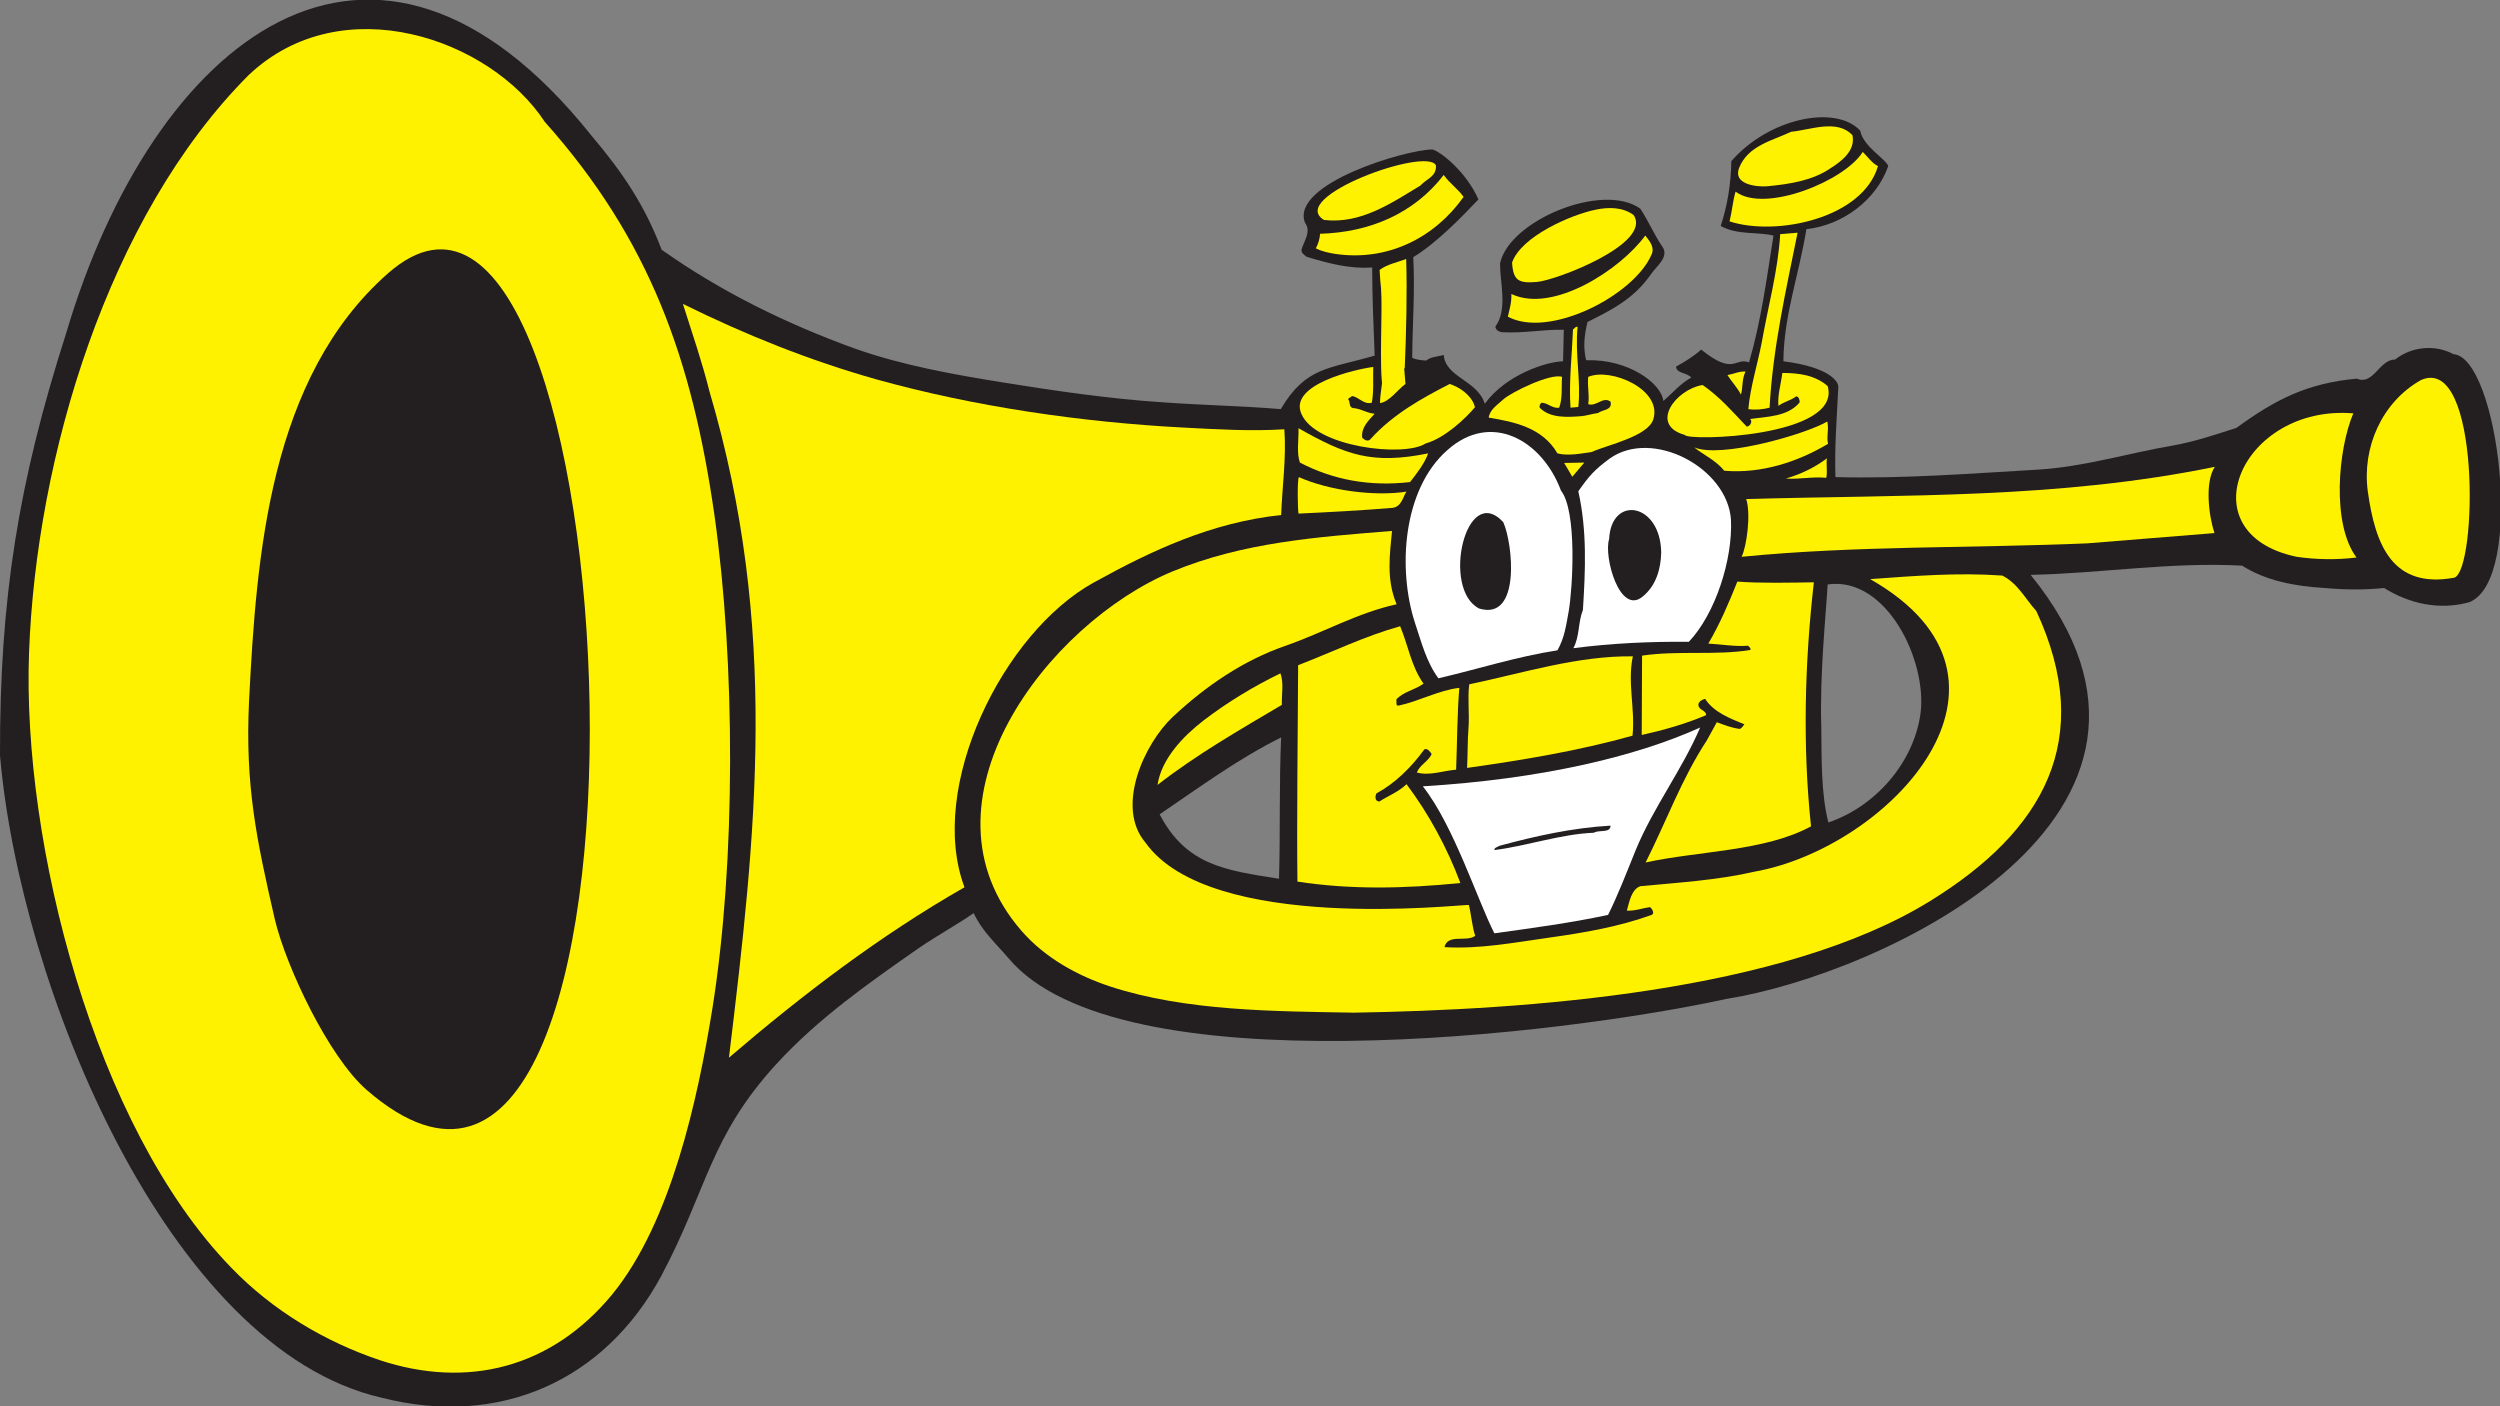 <?xml version="1.0" encoding="UTF-8" standalone="no"?>
<svg
   xmlns:dc="http://purl.org/dc/elements/1.1/"
   xmlns:cc="http://creativecommons.org/ns#"
   xmlns:rdf="http://www.w3.org/1999/02/22-rdf-syntax-ns#"
   xmlns:svg="http://www.w3.org/2000/svg"
   xmlns="http://www.w3.org/2000/svg"
   viewBox="0 0 677.413 381.013"
   height="381.013"
   width="677.413"
   xml:space="preserve"
   id="svg2"
   version="1.1"><rect x="0" y="0" width="677.413" height="381.013" fill="#808080" stroke="none"/><defs
     id="defs6" /><g
     transform="matrix(1.333,0,0,-1.333,0,381.013)"
     id="g10"><g
       transform="scale(0.1)"
       id="g12"><path
         id="path14"
         style="fill:#231f20;fill-opacity:1;fill-rule:evenodd;stroke:none"
         d="m 0,1322.56 c -0.719,319.67 37.441,555.11 134.641,858.96 176.398,595.43 622.8,958.32 1067.759,401.03 63.36,-74.88 108,-141.12 142.56,-231.84 120.96,-85.67 253.44,-150.48 392.4,-200.87 97.92,-34.57 200.16,-52.57 302.4,-69.13 108,-17.28 215.28,-33.12 325.44,-40.32 79.92,-5.76 159.12,-7.19 238.32,-13.68 51.12,86.4 97.2,81.36 190.8,108.72 -2.16,59.04 -5.04,119.52 -5.04,179.28 -44.64,-3.6 -90.72,8.65 -133.19,21.6 -5.04,4.32 -12.25,7.92 -10.09,15.85 5.05,16.55 20.16,36 6.48,53.99 -28.8,79.2 206.64,148.32 259.2,148.32 14.41,-2.88 68.4,-43.92 93.6,-101.51 -37.44,-39.6 -87.12,-90 -132.48,-117.37 3.59,-71.28 -1.44,-130.32 -2.16,-204.48 7.2,-4.32 20.16,-5.04 28.08,-5.76 12.24,8.65 21.6,7.2 36,11.53 3.6,-46.09 68.41,-51.13 83.52,-99.36 43.21,59.75 126,85.68 159.12,86.39 l 1.44,64.09 c -45.36,0.71 -78.48,-7.21 -123.84,-5.04 -5.76,0 -15.12,3.59 -15.12,11.51 25.2,35.28 9.36,87.12 9.36,128.16 18,87.12 208.09,166.32 285.12,111.6 16.56,-25.19 28.81,-54 44.64,-77.03 15.12,-20.89 -12.24,-40.33 -22.32,-55.45 -35.28,-51.12 -80.64,-73.44 -129.6,-97.92 -6.48,-26.63 -9.36,-50.4 -2.88,-77.76 86.4,2.88 153.36,-47.52 156.97,-82.8 18.71,15.84 35.26,36 56.87,47.52 -9.36,10.8 -30.23,7.92 -30.96,22.32 18,10.09 36,20.89 51.12,34.56 66.96,-54 67.68,-15.12 97.2,-25.92 24.48,83.52 36,170.64 49.68,257.76 -34.56,7.92 -73.44,0.72 -107.27,19.44 13.68,41.76 20.87,85.68 21.59,131.76 75.6,87.12 211.69,115.92 262.09,61.92 5.75,-32.4 52.55,-57.59 56.87,-71.99 -24.48,-69.85 -93.6,-120.25 -166.32,-128.17 -15.11,-92.88 -46.08,-175.68 -46.79,-268.56 95.75,-12.23 113.03,-42.48 111.59,-53.27 -2.88,-60.49 -7.92,-121.69 -5.75,-182.17 136.79,-3.59 273.59,7.21 410.4,15.12 95.75,5.76 182.16,33.12 275.03,48.96 44.65,7.92 87.13,22.33 129.61,36 79.2,57.6 143.27,90.72 244.79,100.08 33.84,-14.4 45.36,38.89 77.76,38.89 33.84,26.63 81.36,30.95 118.8,10.79 90.72,-6.48 146.88,-457.2 32.4,-504 -61.2,-17.28 -123.12,-2.88 -173.52,28.8 -40.32,-4.32 -81.36,-3.6 -121.68,0 -59.76,3.6 -118.08,14.41 -167.04,45.36 -143.99,7.92 -288,-15.84 -429.83,-18.72 C 4525.92,1199.43 3820.32,876.875 3510,827.91 3177.36,755.195 2272.32,645.039 2049.84,910.703 c -25.2,29.531 -54,55.449 -70.56,91.447 -36.72,-25.197 -76.32,-46.798 -113.04,-71.994 C 1765.44,859.59 1663.2,788.32 1577.52,694.707 1442.16,546.387 1437.84,440.547 1344.24,264.863 1229.04,51.035 1015.2,-44.004 775.438,17.188 340.563,116.563 40.32,855.273 0,1322.56 Z m 3715.21,347.75 c 119.51,17.28 203.03,-155.52 188.63,-262.79 -13.68,-99.38 -91.44,-188.65 -187.2,-221.06 -15.12,58.33 -13.68,131.78 -14.41,194.42 -3.59,105.11 10.09,236.87 12.98,289.43 z M 2604.24,1359.28 c -4.32,-95.76 -1.44,-191.53 -4.32,-287.29 -109.44,17.29 -188.64,27.37 -242.64,131.04 80.64,54.72 159.84,113.04 246.96,156.25 v 0" /><path
         id="path16"
         style="fill:#fff200;fill-opacity:1;fill-rule:evenodd;stroke:none"
         d="m 1379.52,1990 c 0.72,-1.45 2.88,-2.17 2.16,-4.32 -2.16,-0.73 -9.36,-1.45 -12.96,1.44 2.16,4.31 7.2,2.15 10.8,2.88 v 0" /><path
         id="path18"
         style="fill:#fff200;fill-opacity:1;fill-rule:evenodd;stroke:none"
         d="m 1442.16,2062.71 c -15.12,60.49 -35.28,118.81 -54,177.84 126.72,-62.64 257.76,-115.2 393.12,-153.35 198.72,-55.45 417.6,-87.13 622.8,-97.93 68.4,-3.59 138.24,-7.92 206.64,-3.59 4.32,-57.61 -4.33,-116.64 -6.48,-174.25 -141.84,-15.12 -262.8,-72 -380.16,-136.8 -185.04,-101.52 -339.84,-416.15 -263.52,-619.92 -171.36,-97.913 -328.32,-217.444 -478.8,-346.312 55.44,457.192 102.24,872.632 -39.6,1354.312 v 0" /><path
         id="path20"
         style="fill:#fff200;fill-opacity:1;fill-rule:evenodd;stroke:none"
         d="m 2383.92,1696.95 c 143.28,59.04 293.76,69.84 445.68,82.09 -4.32,-46.81 -12.24,-97.93 9.36,-149.04 -79.19,-17.29 -149.04,-57.61 -225.35,-84.25 -85.69,-29.52 -162.01,-81.36 -229.69,-144.71 -57.6,-54.01 -117.36,-182.9 -55.44,-255.61 131.76,-185.039 639.36,-125.27 657.36,-126.72 4.32,-16.56 7.2,-47.519 12.96,-62.636 -18,-13.672 -55.44,5.039 -62.64,-23.047 71.28,-4.316 142.56,9.375 213.84,19.453 72,10.079 141.84,22.305 207.36,46.075 6.48,2.145 1.44,12.945 -3.6,15.835 -15.12,-2.16 -29.52,-7.93 -46.8,-7.2 5.04,18.01 9.36,43.2 27.36,49.69 75.6,7.2 157.68,12.24 231.84,29.51 272.88,48.24 596.16,389.52 235.44,594.72 89.28,6.48 178.56,13.68 268.56,7.2 31.68,-15.84 46.8,-47.52 69.12,-72 120.97,-260.65 15.12,-447.11 -216,-589.67 -300.96,-185.761 -821.52,-221.054 -1171.44,-226.816 -161.28,2.891 -341.28,2.891 -495.36,53.281 -65.52,21.602 -131.76,57.598 -180,113.047 -226.8,260.648 53.28,625.678 307.44,730.798 v 0" /><path
         id="path22"
         style="fill:#fff200;fill-opacity:1;fill-rule:evenodd;stroke:none"
         d="m 2446.56,1393.83 c 48.96,37.44 101.52,69.13 156.24,95.76 7.2,-19.44 2.16,-42.48 2.88,-64.08 -86.4,-51.12 -174.24,-101.53 -252.72,-162.72 7.92,53.28 52.56,99.36 93.6,131.04 v 0" /><path
         id="path24"
         style="fill:#fff200;fill-opacity:1;fill-rule:evenodd;stroke:none"
         d="m 2638.8,1506.15 c 69.12,26.64 135.36,59.04 207.36,79.2 16.57,-39.6 22.32,-81.35 47.52,-116.64 -17.29,-12.96 -41.75,-16.56 -55.44,-32.4 1.44,-4.32 -2.15,-13.68 5.04,-12.24 41.04,8.64 80.64,30.97 123.11,36 -4.31,-53.27 -4.31,-110.87 -6.47,-166.32 -26.64,-2.15 -54,-12.95 -79.92,-5.76 6.48,15.84 23.04,22.32 30.25,37.44 -2.89,4.32 -8.65,12.97 -15.13,9.36 -25.92,-36 -59.76,-69.13 -97.2,-89.28 -2.88,-5.76 -3.6,-15.84 5.76,-16.56 18,11.52 38.88,19.45 55.44,35.29 45.36,-60.49 82.81,-129.61 109.44,-200.88 -114.48,-11.52 -223.2,-13.69 -331.2,2.87 -1.44,127.44 0.71,292.32 1.44,439.92 v 0" /><path
         id="path26"
         style="fill:#fff200;fill-opacity:1;fill-rule:evenodd;stroke:none"
         d="m 2640.25,1888.47 c 61.2,-27.36 154.07,-39.6 218.87,-29.52 -6.48,-7.2 -9.35,-32.4 -30.24,-33.11 -61.2,-5.05 -126.72,-8.64 -189.36,-11.53 -1.45,6.48 -2.88,66.97 0.73,74.16 v 0" /><path
         id="path28"
         style="fill:#fff200;fill-opacity:1;fill-rule:evenodd;stroke:none"
         d="m 2639.52,1987.83 c 96.48,-54.72 149.76,-74.16 263.52,-51.12 -7.2,-20.87 -24.48,-42.48 -36.72,-58.32 -82.08,-9.35 -156.24,4.32 -223.92,39.61 -7.19,20.16 -2.15,46.07 -2.88,69.83 v 0" /><path
         id="path30"
         style="fill:#fff200;fill-opacity:1;fill-rule:evenodd;stroke:none"
         d="m 2791.45,2112.39 c -0.73,-24.48 1.43,-49.68 -2.89,-72.72 -16.56,-4.32 -25.92,11.52 -40.32,13.69 -2.15,-2.89 -5.76,-2.89 -7.92,-6.48 5.04,-5.05 0.73,-15.13 9.36,-18.01 16.56,-0.71 28.8,-10.8 44.64,-11.51 -12.96,-14.4 -28.08,-28.81 -25.2,-48.97 4.32,-4.32 11.52,-8.64 16.56,-2.88 45.37,50.4 103.68,82.8 161.28,112.32 31.68,-10.8 48.96,-33.12 51.11,-47.52 -18.71,-22.31 -61.18,-62.64 -100.07,-73.43 -43.92,-28.81 -224.64,-7.21 -252.72,60.48 -25.92,59.76 111.61,90.71 146.17,95.03 v 0" /><path
         id="path32"
         style="fill:#fff200;fill-opacity:1;fill-rule:evenodd;stroke:none"
         d="m 2683.44,2383.11 c 100.8,2.88 190.8,41.04 251.28,119.52 11.52,-16.56 30.96,-30.24 40.32,-44.63 -59.76,-84.25 -155.52,-131.05 -259.92,-115.93 -13.67,2.16 -28.08,5.05 -40.32,11.52 5.04,9.37 7.93,19.45 8.64,29.52 v 0" /><path
         id="path34"
         style="fill:#fff200;fill-opacity:1;fill-rule:evenodd;stroke:none"
         d="m 2918.88,2522.08 c 1.44,-23.04 -18.72,-26.65 -31.68,-41.05 -59.76,-35.99 -120.96,-78.48 -195.84,-69.84 -76.32,46.08 209.52,149.76 227.52,110.89 v 0" /><path
         id="path36"
         style="fill:#fff200;fill-opacity:1;fill-rule:evenodd;stroke:none"
         d="m 2810.16,2115.99 c 12.24,1.44 30.97,0.72 43.92,-3.6 l 2.88,-34.56 c -15.83,-11.52 -33.12,-36.72 -51.84,-38.88 0.72,25.93 7.92,49.68 5.04,77.04 v 0" /><path
         id="path38"
         style="fill:#fff200;fill-opacity:1;fill-rule:evenodd;stroke:none"
         d="m 2807.29,2272.23 c -1.45,11.52 -2.17,24.48 -2.89,37.44 15.12,11.52 38.16,15.84 54,22.32 2.16,-68.4 0,-153.36 -2.88,-221.04 -13.68,-23.04 -29.52,-41.75 -44.64,-43.2 -7.92,46.08 0,156.96 -3.59,204.48 v 0" /><path
         id="path40"
         style="fill:#231f20;fill-opacity:1;fill-rule:evenodd;stroke:none"
         d="m 2919.6,2107.36 c 5.76,-9.36 10.8,-21.61 -3.6,-27.36 -25.2,-10.09 -48.96,-23.76 -72,-38.17 24.48,20.16 46.8,51.84 75.6,65.53 v 0" /><path
         id="path42"
         style="fill:#fff200;fill-opacity:1;fill-rule:evenodd;stroke:none"
         d="m 2985.12,1378.71 c 2.17,28.81 -2.16,59.04 1.44,88.56 110.16,23.04 220.33,58.32 332.64,56.88 -11.52,-53.27 5.04,-107.27 -0.72,-161.28 -110.16,-30.96 -223.92,-49.69 -336.25,-65.53 1.45,27.37 0.73,54.73 2.89,81.37 v 0" /><path
         id="path44"
         style="fill:#fff200;fill-opacity:1;fill-rule:evenodd;stroke:none"
         d="m 3056.39,2046.88 c 15.13,13.67 95.06,53.27 118.82,45.35 -1.45,-18.72 1.43,-43.19 -5.77,-62.64 -14.4,-2.16 -23.05,10.08 -36,10.08 -3.6,-2.88 -4.32,-6.47 -3.6,-10.08 20.88,-21.59 55.44,-19.44 84.24,-17.27 10.08,0.72 23.04,5.04 34.56,6.47 8.65,7.2 29.52,5.04 25.2,23.04 -15.12,11.53 -28.8,-10.8 -45.36,-5.04 2.88,19.45 -2.16,35.28 0,55.44 45.36,19.45 150.48,-25.2 132.48,-85.68 -10.08,-35.27 -93.6,-52.55 -125.28,-66.96 -19.44,-2.88 -48.24,-8.64 -69.84,-2.88 -30.23,52.56 -87.84,64.08 -139.68,72.72 2.16,16.56 18.72,26.64 30.23,37.45 v 0" /><path
         id="path46"
         style="fill:#fff200;fill-opacity:1;fill-rule:evenodd;stroke:none"
         d="m 3072.23,2260.71 c 84.97,-40.32 222.49,50.4 272.17,118.8 8.64,-10.8 19.44,-23.76 12.96,-38.16 -35.28,-83.52 -208.08,-172.08 -292.32,-126.72 3.6,15.12 7.92,29.52 7.19,46.08 v 0" /><path
         id="path48"
         style="fill:#fff200;fill-opacity:1;fill-rule:evenodd;stroke:none"
         d="m 3243.61,2432.07 c 27.35,5.76 55.43,5.05 77.03,-10.79 38.88,-58.32 -158.41,-133.21 -196.56,-136.09 -36.01,-2.87 -48.24,1.44 -50.4,39.6 18.72,53.28 120.24,97.2 169.93,107.28 v 0" /><path
         id="path50"
         style="fill:#fff200;fill-opacity:1;fill-rule:evenodd;stroke:none"
         d="m 3196.09,1889.2 -16.57,28.07 41.04,0.73 -24.47,-28.8 v 0" /><path
         id="path52"
         style="fill:#fff200;fill-opacity:1;fill-rule:evenodd;stroke:none"
         d="m 3197.52,2188.71 c 2.88,1.44 5.04,6.48 9.37,5.04 -5.76,-54.71 7.19,-108.71 1.43,-162.72 l -15.84,-1.44 c -3.6,50.41 2.88,105.84 5.04,159.12 v 0" /><path
         id="path54"
         style="fill:#fff200;fill-opacity:1;fill-rule:evenodd;stroke:none"
         d="m 3469.68,1353.52 20.16,36.71 c 15.12,-5.76 30.24,-11.52 46.8,-13.67 3.61,1.43 6.49,5.74 9.36,9.36 -28.08,11.52 -62.64,24.47 -79.91,51.83 -5.77,-1.44 -14.41,-5.76 -13.69,-12.96 1.44,-10.81 15.12,-9.36 15.84,-20.16 -42.48,-17.99 -85.68,-30.24 -131.04,-40.31 0,51.11 0.72,108 0.72,161.27 72.72,10.8 150.48,0 220.32,11.52 0.72,4.32 -2.15,5.76 -5.04,8.64 -26.64,-2.16 -54,2.88 -80.64,4.32 23.76,40.32 41.76,82.8 59.04,126 46.08,-3.6 109.45,-2.16 155.52,-1.44 -18.72,-164.16 -23.04,-334.08 -5.76,-496.08 -94.32,-51.11 -228.23,-49.68 -336.24,-73.43 41.77,82.79 73.44,170.64 124.56,248.4 v 0" /><path
         id="path56"
         style="fill:#fff200;fill-opacity:1;fill-rule:evenodd;stroke:none"
         d="m 3461.05,2075.68 c 35.99,-25.21 60.47,-54 89.27,-84.25 5.77,-1.43 13.68,10.09 7.2,15.12 33.84,5.04 76.32,4.33 100.8,33.84 0,5.04 -1.43,11.52 -7.19,12.24 -10.81,-8.63 -25.21,-10.8 -36.01,-19.43 -2.16,22.31 5.04,43.19 7.92,66.95 33.85,0 66.24,-4.31 92.17,-26.64 29.51,-104.4 -286.57,-112.32 -290.17,-99.36 -73.44,20.16 -18.72,92.88 36.01,101.53 v 0" /><path
         id="path58"
         style="fill:#fff200;fill-opacity:1;fill-rule:evenodd;stroke:none"
         d="m 3714.48,2001.52 c 3.59,-19.45 -2.16,-27.37 1.44,-45.37 -61.2,-36.72 -136.08,-61.2 -210.96,-54.72 -16.56,20.89 -42.48,32.4 -61.2,47.52 54.72,-23.04 226.8,26.64 270.72,52.57 v 0" /><path
         id="path60"
         style="fill:#231f20;fill-opacity:1;fill-rule:evenodd;stroke:none"
         d="m 3461.76,2123.2 c 23.04,-23.77 47.52,-46.08 61.2,-74.16 -29.52,20.16 -57.6,43.19 -88.56,59.75 9.36,5.04 15.85,14.41 27.36,14.41 v 0" /><path
         id="path62"
         style="fill:#fff200;fill-opacity:1;fill-rule:evenodd;stroke:none"
         d="m 3548.16,2103.04 c -7.91,-16.56 -5.03,-33.84 -9.36,-46.8 -7.2,14.4 -18.72,25.92 -27.35,39.6 12.23,2.16 23.03,7.91 36.71,7.2 v 0" /><path
         id="path64"
         style="fill:#fff200;fill-opacity:1;fill-rule:evenodd;stroke:none"
         d="m 3549.6,1843.83 c 324.72,9.37 632.16,0 952.56,65.52 -20.88,-31.68 -12.24,-100.08 -0.71,-134.64 l -258.49,-20.88 c -234.72,-10.08 -469.44,-4.32 -702.71,-27.35 10.07,20.15 19.43,86.39 9.35,117.35 v 0" /><path
         id="path66"
         style="fill:#fff200;fill-opacity:1;fill-rule:evenodd;stroke:none"
         d="m 3528,2468.79 c 59.04,-44.64 221.76,21.6 258.48,80.64 9.36,-8.64 18,-22.31 30.96,-28.79 -30.96,-106.57 -207.36,-143.28 -301.68,-112.33 5.04,20.16 6.47,41.04 12.24,60.48 v 0" /><path
         id="path68"
         style="fill:#fff200;fill-opacity:1;fill-rule:evenodd;stroke:none"
         d="m 3581.28,2162.79 c 12.96,73.45 33.12,146.16 37.44,219.6 l 35.28,2.88 c -23.75,-118.07 -50.39,-234.72 -56.88,-355.68 -12.96,-3.6 -30.23,-5.04 -43.2,-2.88 4.32,46.8 18.72,90.72 27.36,136.08 v 0" /><path
         id="path70"
         style="fill:#fff200;fill-opacity:1;fill-rule:evenodd;stroke:none"
         d="m 3641.05,2590.47 c 38.87,3.6 93.59,26.65 124.56,-7.2 6.47,-31.68 -23.05,-53.28 -44.65,-66.96 -36.72,-25.2 -83.52,-32.4 -129.6,-36.72 -22.32,-1.43 -69.13,4.32 -56.15,37.44 17.99,45.36 67.67,55.44 105.84,73.44 v 0" /><path
         id="path72"
         style="fill:#fff200;fill-opacity:1;fill-rule:evenodd;stroke:none"
         d="m 3713.76,1926.63 c -2.16,-10.08 1.45,-26.63 -1.44,-39.6 -28.8,2.88 -55.43,-3.6 -82.07,-1.44 30.23,8.64 58.31,22.32 83.51,41.04 v 0" /><path
         id="path74"
         style="fill:#fff200;fill-opacity:1;fill-rule:evenodd;stroke:none"
         d="m 4783.68,2018.07 c -30.97,-72.72 -44.64,-224.64 6.48,-293.03 -40.32,-5.04 -82.08,-4.33 -121.68,1.44 -226.8,47.52 -111.59,310.31 115.2,291.59 v 0" /><path
         id="path76"
         style="fill:#fff200;fill-opacity:1;fill-rule:evenodd;stroke:none"
         d="m 4921.2,2085.75 c 121.68,54 114.48,-387.36 67.68,-401.75 -126,-23.05 -160.56,66.95 -175.68,174.95 -12.24,90 28.8,182.16 108,226.8 v 0" /><path
         id="path78"
         style="fill:#fff200;fill-opacity:1;fill-rule:evenodd;stroke:none"
         d="m 59.043,1531.35 c 14.398,396.72 159.84,887.04 446.395,1174.33 190.085,180 491.765,73.43 601.922,-95.05 213.84,-239.75 299.52,-483.11 344.88,-799.2 42.48,-299.52 43.92,-703.44 -4.32,-1004.399 C 1418.4,624.863 1364.4,373.594 1244.16,226.719 1121.04,77.676 950.398,34.473 771.84,93.516 662.402,130.234 554.398,193.594 469.438,282.148 191.52,568.711 44.641,1145.43 59.043,1531.35 Z M 506.16,1431.27 c 15.117,301.69 42.485,659.52 282.238,871.2 C 1286.64,2740.95 1398.24,74.785 745.199,642.871 668.16,709.824 581.762,892.715 558.723,989.199 521.277,1151.91 498.242,1261.35 506.16,1431.27 v 0" /><path
         id="path80"
         style="fill:#ffffff;fill-opacity:1;fill-rule:evenodd;stroke:none"
         d="m 3456,1379.43 c -37.44,-87.13 -95.04,-161.99 -131.04,-249.12 -18,-44.65 -36.72,-92.87 -56.16,-131.755 -77.04,-16.563 -154.08,-26.641 -231.12,-37.442 -34.55,67.677 -82.8,219.587 -145.45,298.807 239.77,14.4 433.45,60.47 563.77,119.51 z m -408.23,-240.48 c 74.16,20.17 149.75,36.71 226.07,41.05 0,-15.84 -23.76,-7.93 -33.84,-14.41 -68.4,-2.88 -134.64,-26.64 -202.32,-35.28 0,5.76 6.48,5.76 10.09,8.64 v 0" /><path
         id="path82"
         style="fill:#ffffff;fill-opacity:1;fill-rule:evenodd;stroke:none"
         d="m 2941.93,1943.2 c 89.27,79.91 192.95,20.16 231.11,-82.09 33.12,-42.48 23.76,-198 15.84,-244.8 -5.04,-27.36 -8.63,-55.43 -23.04,-79.92 -83.52,-12.96 -161.28,-38.16 -241.92,-56.88 -24.48,33.12 -34.56,73.45 -47.53,112.32 -35.26,108.01 -25.91,270.72 65.54,351.37 z m 113.75,-146.17 c 19.44,-42.48 36.72,-201.6 -48.96,-175.68 -77.04,38.88 -27.36,257.76 48.96,175.68 v 0" /><path
         id="path84"
         style="fill:#ffffff;fill-opacity:1;fill-rule:evenodd;stroke:none"
         d="m 3217.68,1618.47 c 5.05,80.64 8.64,161.28 -9.36,241.2 22.32,31.68 32.4,43.2 63.36,66.24 87.12,62.64 240.48,-18.71 246.96,-124.56 3.59,-80.64 -31.68,-190.8 -85.68,-247.68 -78.48,0.72 -156.96,-2.88 -234.72,-12.96 12.96,23.76 9.36,52.56 19.44,77.76 z m 53.28,144 c 4.32,90 104.4,74.16 105.84,-27.36 -0.71,-33.83 -10.8,-67.68 -37.44,-89.27 -46.8,-39.6 -79.92,81.36 -68.4,116.63 v 0" /></g></g></svg>